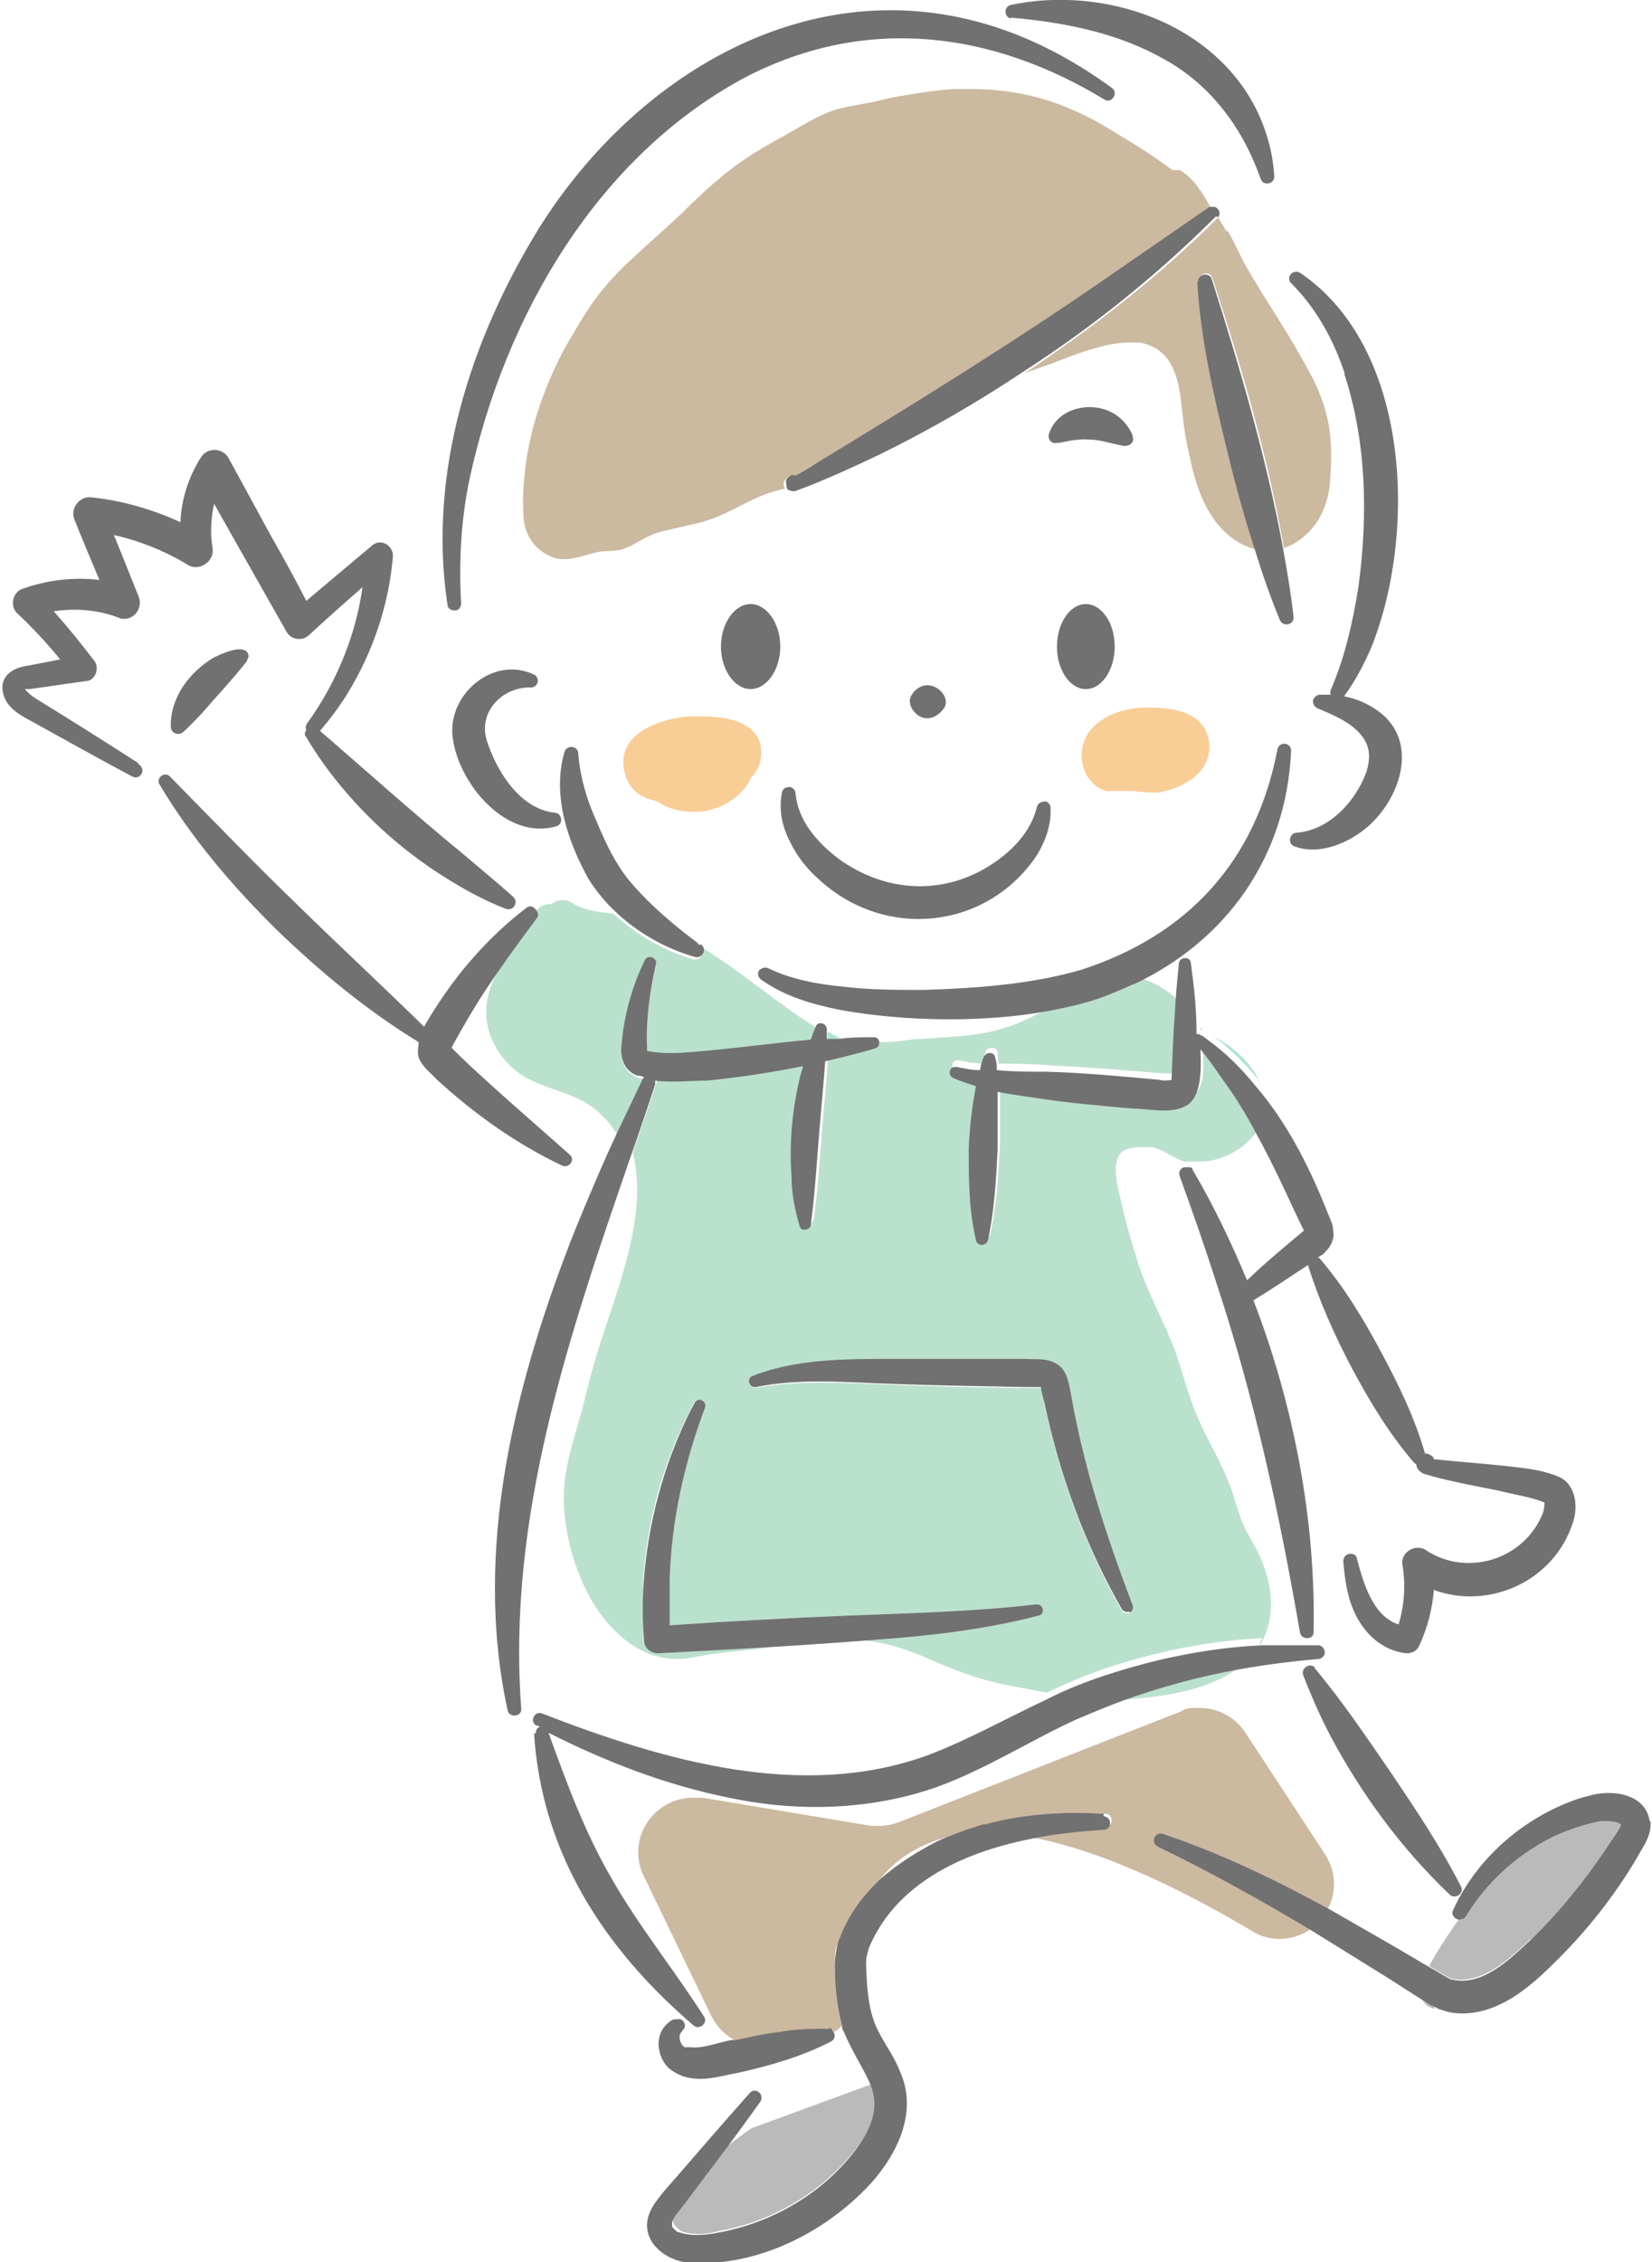 <?xml version="1.0" encoding="UTF-8"?>
<svg id="_レイヤー_1" xmlns="http://www.w3.org/2000/svg" xmlns:xlink="http://www.w3.org/1999/xlink" version="1.1" viewBox="0 0 206 282">
  <!-- Generator: Adobe Illustrator 29.0.0, SVG Export Plug-In . SVG Version: 2.1.0 Build 186)  -->
  <defs>
    <style>
      .st0 {
        fill: none;
      }

      .st1 {
        fill: #bae1cc;
      }

      .st2 {
        fill: #ade5cd;
      }

      .st3 {
        fill: #717171;
      }

      .st4 {
        fill: #bababa;
      }

      .st5 {
        fill: #b6b7b9;
      }

      .st6 {
        fill: #f9cd96;
      }

      .st7 {
        fill: #cbb9a0;
      }

      .st8 {
        clip-path: url(#clippath);
      }
    </style>
    <clipPath id="clippath">
      <rect class="st0" width="206" height="282"/>
    </clipPath>
  </defs>
  <g class="st8">
    <g>
      <path class="st0" d="M148.9,145.5c2.6,4.3,4.8,9,6.8,13.8,2.3-2.1,4.7-4.2,7.1-6.2h0c-.4-.7-2.4-5.1-2.8-5.9-1-2.1-2-4.1-3.1-6.1-.3.4-.6.9-1,1.3-1.6,1.7-4,2.9-6.4,2.9s-.6,0-.9,0c0,0,.3.2.4.3h0Z"/>
      <path class="st0" d="M118.2,229c-.6,0-1.2.3-1.7.5-3.1,1.2-5.3,2.8-6.8,4.8,1.8-1.7,3.9-3.1,6.1-4.2.7-.4,1.5-.7,2.3-1.1h0Z"/>
      <path class="st0" d="M83.9,276.8v.4c0,.2,0,.3.3.5.2.2.4.3.7.4-.5-.4-.8-.8-1-1.3Z"/>
      <path class="st0" d="M3,85.6h0Z"/>
      <path class="st0" d="M163.1,152.9h0Z"/>
      <path class="st4" d="M83.9,276.8c0,.5.5.9,1,1.3,1.4.6,3.4.4,4.8,0,6.7-1.2,12.9-4.9,17.1-10.3,2.6-3.6,2.7-5.8,1.9-8l-15,5.5c-1.1.8-2.1,1.5-3.1,2.3-1.8,2.4-3.6,4.9-5.5,7.3-.4.6-1,1.2-1.2,1.8h0Z"/>
      <path class="st4" d="M190.9,241.8c3.7-3.6,7-7.6,9.8-12,.6-.9,1.3-2,1.4-2.4-.5-.5-1.6-.5-2.5-.4-2.9.6-5.7,1.7-8.3,3.3-3.4,2.1-6.4,5.1-8.5,8.6-.2.3-.5.5-.9.4-1.6,2.2-2.9,4.3-3.7,5.8.9.5,1.7,1,2.6,1.5,3.8,1,7.4-2.4,10.1-4.9h0Z"/>
      <path class="st5" d="M177.4,249.4c.4.6,1,1,1.8,1,0,0-.2,0-.4-.2-.5-.3-1-.6-1.4-.8Z"/>
      <path class="st7" d="M145,228.6c7.2,2.4,14,5.7,20.6,9.3,1.1-2.1,1-4.7-.4-6.8l-9.9-15.1c-1.3-2-3.5-3.1-5.7-3.1s-1.7.2-2.5.5l-34.9,13.7c-.8.3-1.6.5-2.5.5h-1.1l-21-3.5h-1.2c-4.9,0-8.4,5.2-6.1,9.8l8.4,17.4c.7,1.4,1.8,2.5,3.1,3.1,1.8-.4,3.6-.7,5.4-1,2-.3,4.1-.5,6.2-.4.3,0,.5,0,.6.3.4-.2.7-.5,1-.8-.8-2.5-.9-5-.9-7.5s.2-2,.4-2.9l.4-1c1.1-2.7,2.8-4.9,4.8-6.8,1.5-1.9,3.6-3.6,6.8-4.8.6-.2,1.1-.4,1.7-.5,1-.4,2-.8,3-1.1.4,0,1.3-.4,1.8-.5,4.9-1.2,9.9-1.6,14.8-1.3,1.1,0,1.1,1.6,0,1.7-3,.2-6.3.6-9.4,1.2,10.1,1.8,21.3,7.9,27.7,11.7,1.1.7,2.3,1,3.5,1s2.7-.4,3.8-1.2c-6.2-3.7-12.4-7.3-18.9-10.3-.9-.4-.4-1.9.6-1.6h0Z"/>
      <path class="st7" d="M98,59.8c.2-.5.7-.6,1.1-.4.7-.5,1.9-1.2,2.5-1.5,12.2-7.3,24.5-15,36.2-23.1l12.9-8.9c0,0,.2,0,.3,0-1-1.7-2.1-3.7-3.9-4.7-.2,0-.3,0-.5,0s-.3,0-.4,0c-1.5-1.1-3.1-2.2-4.7-3.2-2.4-1.4-4.7-3-7.3-4.1-4.1-1.9-8.5-2.8-13-2.8s-1.5,0-2.3,0c-2.6.2-5.3.6-7.8,1.1-1.3.3-2.5.6-3.8.8-1.1.2-2.2.4-3.2.7-1.2.4-2.2.9-3.3,1.5-1.2.7-2.3,1.3-3.5,2-2.4,1.3-4.7,2.7-6.8,4.4-2,1.6-3.8,3.3-5.6,5.1-1.9,1.8-3.9,3.5-5.8,5.3-1.9,1.7-3.6,3.5-5.1,5.6-1.4,2-2.6,4.1-3.8,6.2-2.2,4.3-3.9,8.9-4.6,13.8-.3,2.3-.5,4.7-.3,7.1.2,2.1,1.5,4,3.7,4.8.5.2.9.2,1.4.2,1.4,0,2.8-.6,4.2-.9,1.1-.2,2.2,0,3.2-.4,1.2-.4,2.2-1.2,3.4-1.7,1.1-.5,2.5-.7,3.7-1s2.4-.5,3.5-.9c2.5-.8,4.6-2.3,7.1-3.2.8-.3,1.6-.5,2.4-.7-.2-.3-.3-.7,0-1.1h.2Z"/>
      <path class="st7" d="M152.9,28.8c-.3-.6-.7-1.1-1-1.7h0c-7.3,7.3-15.5,13.7-24.1,19.4,1.1-.4,2.3-.8,3.4-1.2,1.8-.7,3.5-1.4,5.4-1.9,1.3-.4,2.8-.7,4.2-.7s.9,0,1.3,0c1.8.3,3.2,1.3,4,2.9.9,1.7,1.1,3.7,1.3,5.5.2,2,.5,4,1,6,.8,4,2.5,8.9,6.8,10.9.5.2,1,.4,1.5.5-1.3-4-2.4-8-3.4-12.1-1.7-7-3.4-14.2-3.8-21.4,0-1,1.4-1.3,1.7-.3,3.6,11,6.9,22.2,8.9,33.6,1.6-.5,2.9-1.6,3.9-2.9,1-1.4,1.6-3.1,1.8-4.8.2-2.3.3-4.6,0-6.9s-1.1-4.6-2.2-6.7c-1.3-2.5-2.8-5-4.3-7.4s-3-4.7-4.3-7.1c-.6-1.2-1.2-2.5-1.9-3.7h-.2Z"/>
      <path class="st1" d="M154.3,208c-4.9.9-9.8,2.2-14.5,3.9,5.1-.4,10.4-1,14.5-3.9Z"/>
      <path class="st2" d="M104.8,129.4c-.5-.2-1.1-.5-1.6-.8v.9c.5,0,1.1,0,1.6,0h0Z"/>
      <path class="st1" d="M157.1,205.1c2-3.3,1.7-7.3,0-11.1-.6-1.4-1.5-2.6-2.1-4-.6-1.5-1-3-1.5-4.5-1.2-3.3-3.1-6.2-4.4-9.4-1.2-2.9-1.8-5.9-3-8.8-1.4-3.4-3.2-6.7-4.3-10.2-.7-2.3-1.4-4.6-1.9-6.9-.4-1.7-1.5-5.2,0-6.6.5-.4,1.4-.6,2.3-.6s1.2,0,1.5,0c1.4.3,2.6,1.4,4,1.8.2,0,.3,0,.5,0h1.4c2.4,0,4.9-1.2,6.4-2.9.4-.4.7-.8,1-1.3-1.4-2.5-2.8-4.9-4.5-7.2-.8-1.1-1.7-2.2-2.5-3.4v.4c0,2.3.6,5.4-1.9,6.7-2,1-4.4.4-6.5.3-3.3-.3-8-.7-11.2-1.2-1.9-.3-3.8-.5-5.7-.9,0,2.4,0,4.9,0,7.3-.2,3.8-.4,7.5-1.2,11.2,0,.4-.5.7-.9.6-.3,0-.5-.3-.6-.6-.9-3.8-1-7.6-.9-11.4,0-2.6.4-5.2.9-7.8-1-.3-1.9-.6-2.8-1-.4-.2-.5-.6-.4-1,0-.3.5-.5.8-.4.9.2,1.9.3,2.9.4,0-.5.3-1,.4-1.5.2-.7,1.4-.6,1.5,0,0,.5,0,1,.2,1.5,2,0,4.1,0,6.2.2,4.3.2,9.7.6,14,1h1.8c.3,0,.3-.4.3-.9,0-2.6.2-5.2.4-7.9-1-.9-2.1-1.8-3.4-2.4-.7-.4-1.5-.6-2.2-.7-.9.4-1.9.8-2.8,1.2-2.2.9-4.6,1.5-7.1,2-2,1.1-4,2.2-6.1,2.9-3.5,1.2-7,1.2-10.6,1.5-1.5,0-3.1.4-4.6.4s-.6,0-1,0h0c-2.1.6-4.1,1.1-6.2,1.6-.2,2.8-.5,5.9-.7,8.3-.3,3.6-.6,8.5-1.1,12.1,0,.4-.4.7-.8.6-.3,0-.5-.3-.6-.5-.6-2-.9-4.1-1-6.2-.3-4.2,0-8.4,1.1-12.5,0-.4.2-.8.3-1.2-3.9.8-7.9,1.4-11.9,1.8-2.2,0-4.4.4-6.6,0,0,.2.2.4,0,.7-1,3-2.1,6.1-3.1,9.1,2.2,8.2-2.7,18.8-4.8,26.2-.7,2.4-1.2,4.8-1.9,7.2-.9,3.1-1.9,6.3-1.9,9.5,0,5.7,2.3,12.8,6.5,16.8,2,2,4.7,3.4,7.5,3.4s0,0,.2,0c1.4,0,2.8-.4,4.2-.6,2.3-.3,4.6-.5,7-.8,3.3-.4,6.5-.9,9.8-1h.3c3.9,0,7.2,1.1,10.7,2.7,3.1,1.3,6,2.4,9.3,3,1.6.3,3.1.6,4.7.9,2.8-1.3,5.6-2.5,8.5-3.4,6-1.9,12.2-3.1,18.4-3.4l-.3.6ZM129.4,201.4c-5.8,1.5-11.8,2.3-17.7,2.8-9.7.8-19.9,1.4-29.7,1.9-.9,0-1.7-.7-1.8-1.6,0-2.6,0-5.1,0-7.7.4-5.1,1.4-10.1,3.2-14.9.9-2.4,1.9-4.7,3.1-7,.4-.8,1.6-.2,1.3.6-2.6,6.9-4.2,14.1-4.4,21.5v5.6c7.2-.5,14.9-.9,22-1.2,7.6-.3,16-.5,23.6-1.4.9,0,1.2,1.2.3,1.4h0ZM129.8,173h-2c-5.6,0-11.2-.2-16.9-.4-5.6-.2-11.2-.6-16.6.4-.9.2-1.3-1.1-.4-1.4,5.4-2,11.3-2,17-2.1,5.6,0,11.3,0,16.9,0,1.4,0,2.7-.3,4.1.7,1.3.9,1.4,2.7,1.7,4,.6,3.4,1.4,6.8,2.3,10.1,1.5,5.4,3.3,10.6,5.3,15.8,0,.4,0,.8-.4,1-.3,0-.7,0-.9-.3-4.6-8-7.8-16.9-9.7-25.9,0-.4-.3-1.4-.4-1.8h0Z"/>
      <path class="st2" d="M150,128.4c0,0-.2-.2-.3-.3v.3h.3Z"/>
      <path class="st2" d="M157,134.7c-1.1-2.3-3.2-4.2-5.5-5.4,0,0-.2,0-.3-.2,2.2,1.6,4.1,3.5,5.8,5.6h0Z"/>
      <path class="st1" d="M80.3,134.5c-.3,0-.5,0-.8-.2-1.7-.6-2.2-2.3-2-3.8.3-3.7,1.2-7.3,2.9-10.6.4-.8,1.6-.3,1.4.5-.8,3.5-1.3,7.3-1.1,10.8h0c2.2.5,4.9,0,7.2,0,4.4-.4,8.8-1,13.2-1.4.2-.6.5-1.1.7-1.7h0c-3.4-2.1-6.3-4.4-9.4-6.7-1.8-1.3-3.7-2.6-5.7-3.8.2,0,.3.3.5.4.8.5.2,1.8-.7,1.6-3.5-1-7.1-3-10-5.7-1.8-.2-3.6-.4-5.1-1.3-.4-.3-.9-.4-1.3-.4s-1,.2-1.3.5h-.2c-.7,0-1.4.3-1.9,1,.2.3.2.6,0,1-1.6,2.1-3.2,4.3-4.7,6.5-1.1,2.1-1.7,4.3-1.2,6.7.6,2.7,2.5,5.2,4.9,6.5,3,1.6,6.5,1.9,9.1,4.4.9.8,1.6,1.7,2.2,2.7,1-2.1,2-4.2,3-6.3,0,0,.2-.2.2-.3v-.4Z"/>
      <path class="st3" d="M117.7,88.3c.7-1-.2-2.2-1-2.6-1.1-.6-2.3-.2-3,.9-.7,1,.2,2.3,1,2.7,1.1.6,2.3,0,3-1h0Z"/>
      <path class="st3" d="M99.2,98.9c0-.4-.3-.7-.7-.8-.5,0-.9.2-1,.7-.4,2.1,0,4.2,1,6.1.9,1.9,2.2,3.5,3.7,4.8,8.2,7.5,20.9,6.2,27.1-3.1,1.1-1.8,1.8-3.8,1.7-5.9,0-.4-.3-.7-.6-.8-.5,0-1,.2-1.1.7-.8,3.3-3.4,5.8-6.2,7.5-6,3.6-13,3-18.6-1.1-2.6-2-5-4.7-5.3-8.1h0Z"/>
      <path class="st3" d="M141.4,122.7c11.6-5.5,19-15.9,19.6-29.1,0-1.1-1.5-1.2-1.7-.2-2.7,14-11.2,23.2-24.5,27.5-6.2,1.8-13.1,2.3-19.6,2.5-3.3,0-6.7,0-10-.4-3.2-.3-6.5-.9-9.4-2.3-.4-.2-.8,0-1.1.2-.3.4-.2.9.2,1.2,2.9,2.1,6.4,3.1,9.9,3.8,7.7,1.4,18,1.7,26.6,0,2.5-.5,5-1.1,7.1-2,1-.4,1.9-.8,2.8-1.2h0Z"/>
      <path class="st3" d="M87.3,117.8c-.2,0-.3-.3-.5-.4-2.8-2.1-5.5-4.4-7.8-7-2.5-2.8-3.8-6.1-5.2-9.4-.9-2.3-1.5-4.6-1.7-7.1,0-.9-1.4-1.1-1.7-.2-1.6,5.4.4,11.2,3,15.9.9,1.4,2,2.8,3.3,4,2.8,2.7,6.4,4.7,10,5.7.9.2,1.5-1,.7-1.6h0Z"/>
      <path class="st3" d="M135.4,85.9c2,0,3.6-2.4,3.6-5.3s-1.6-5.3-3.6-5.3-3.6,2.4-3.6,5.3,1.6,5.3,3.6,5.3Z"/>
      <path class="st3" d="M97.3,80.6c0-2.9-1.7-5.3-3.7-5.3s-3.7,2.4-3.7,5.3,1.7,5.3,3.7,5.3,3.7-2.4,3.7-5.3Z"/>
      <path class="st3" d="M167.6,46.5c2.8,8.5,3,17.7,1.8,26.6-.7,4.4-1.7,8.9-3.5,13v.5h-1.3c-.3,0-.6.2-.8.5-.2.4,0,1,.5,1.2,1.9.8,4.1,1.7,5.4,3.3,1.2,1.4,1.2,2.9.7,4.6-1.3,3.6-4.6,7.3-8.7,7.6-.9,0-1.2,1.4-.3,1.7,2.6,1,5.7,0,7.9-1.5,4.7-3,8.1-10.9,2.9-15.1-1.4-1.1-3-1.8-4.6-2.1,1.4-1.9,2.5-4,3.4-6.1,5.7-14.2,4.9-37.4-8.9-46.7-.9-.5-1.8.6-1.1,1.3,3.2,3.2,5.3,7.1,6.7,11.3h0Z"/>
      <path class="st3" d="M56.7,76.1c.5,0,.8-.4.8-.9-.3-5.3,0-10.6,1.1-15.7,4.4-20.2,16-40.2,34.6-50,14.9-7.6,30.5-5.6,44.5,2.9.9.6,1.8-.8,1-1.4-4.1-3-8.7-5.6-13.6-7.3-23.1-8.1-45.5,5.1-57.8,24.6-8.6,13.9-14,30.6-11.5,47.1,0,.4.4.7.9.7Z"/>
      <path class="st3" d="M126.1,2.2c6.7.6,13.3,1.9,19.1,5.2,5.8,3.2,9.8,8.6,12,14.9.3.9,1.7.7,1.7-.3-.2-3.6-1.4-7.3-3.4-10.4-6.1-9.5-18.8-13.2-29.4-11-1,.2-.9,1.6,0,1.7h-.1Z"/>
      <path class="st3" d="M66.8,113.4c-.2-.4-.8-.6-1.2-.2-2.9,2.2-5.5,4.8-7.8,7.6-1.7,2.1-3.3,4.4-4.7,6.8,0,0-.2.3-.2.4-4.7-4.6-11-10.5-15.5-14.9-5.5-5.3-10.8-10.8-16.2-16.3-.7-.7-1.8.2-1.3,1,4,6.7,9.1,12.7,14.7,18.2,5.4,5.2,11.2,10,17.6,13.9,0,.6-.2,1.2,0,1.9.5,1.3,1.5,1.9,2.3,2.8,4.7,4.3,9.9,8,15.6,10.7.9.4,1.7-.8.9-1.4-3.7-3.3-10.2-8.9-13.7-12.3-.2-.2-.7-.7-1-1,1.8-3.3,3.7-6.5,5.9-9.6,1.5-2.2,3.1-4.3,4.7-6.5.3-.3.2-.7,0-1h0Z"/>
      <path class="st3" d="M81.6,134.7c2.2.3,4.5,0,6.6,0,4-.4,8-1,11.9-1.8,0,.4-.2.8-.3,1.2-1,4.1-1.4,8.3-1.1,12.5,0,2.1.4,4.2,1,6.2,0,.3.3.5.6.5s.8-.2.8-.6c.5-3.6.8-8.5,1.1-12.1.2-2.4.5-5.5.7-8.3,2.1-.5,4.2-1,6.2-1.6h0c.8-.2.7-1.5-.2-1.4-1.4,0-2.8,0-4.2.2-.5,0-1.1,0-1.6,0v-1.2c0-.7-.9-1-1.3-.5h0c-.3.7-.5,1.2-.7,1.8-4.4.4-8.8,1-13.2,1.4-2.4.2-5,.5-7.2,0h0c-.2-3.5.3-7.3,1.1-10.8.2-.8-1-1.3-1.4-.5-1.6,3.3-2.6,6.9-2.9,10.6-.2,1.5.3,3.2,2,3.8.3,0,.5,0,.8.2,0,0-.2.2-.2.3-1,2.1-2,4.2-3,6.3-1.9,4-3.6,8.1-5.3,12.2-7.5,18.9-12.9,39.9-8.5,60.1.2,1,1.8.8,1.7-.2-1.8-23.8,5.9-46.4,13.6-68.7,1.1-3.1,2.1-6.1,3.1-9.1v-.7h0Z"/>
      <path class="st3" d="M66.6,216.2c1,14.9,8.8,26.8,19.9,36.3.7.6,1.8-.3,1.3-1.1-3.7-5.8-8-11.1-11.4-17-3.4-5.8-5.7-12-8-18.4,7.1,3.6,14.6,6.5,22.5,8.1,4.3.9,8.7,1.3,13.1,1.1,4.4-.2,8.8-1,13-2.5,6.2-2.3,11.4-5.7,17.3-8.4,1.9-.8,3.8-1.6,5.7-2.3,4.7-1.7,9.5-3,14.5-3.9,3.3-.6,6.6-1,9.9-1.3.4,0,.8-.4.8-.8s-.3-.9-.8-.9c-2.4,0-4.8,0-7.1,0-6.2.3-12.4,1.5-18.4,3.4-2.9.9-5.8,2-8.5,3.4-4.9,2.3-9.7,5-14.7,6.9-15.7,5.7-32.9.7-48.1-5.2-1-.4-1.6,1.1-.7,1.5,0,0,.3,0,.4.2-.3,0-.5.4-.5.8h-.2Z"/>
      <path class="st3" d="M137.7,226.1c-4.9-.3-9.9,0-14.8,1.3-.5,0-1.4.4-1.8.5-1,.3-2,.7-3,1.1-.8.3-1.6.7-2.3,1.1-2.2,1.2-4.3,2.6-6.1,4.2-2,1.9-3.7,4.1-4.8,6.8l-.4,1c-.2.9-.4,1.9-.4,2.9,0,2.5.2,5.1.9,7.5,0,.2,0,.5.2.7,1.2,2.9,2.6,4.8,3.4,6.8.8,2.2.7,4.4-1.9,8-4.1,5.4-10.4,9.1-17.1,10.3-1.4.3-3.4.5-4.8,0-.3,0-.5-.2-.7-.4-.2-.2-.3-.3-.3-.5v-.4c.2-.6.7-1.2,1.2-1.8,1.8-2.4,3.7-4.9,5.5-7.3,1.4-1.9,2.9-3.9,4.3-5.9.6-.9-.6-1.9-1.3-1.1-3.2,3.6-6.4,7.3-9.6,11-.8.9-1.7,1.9-2.4,3-2.4,3.7.9,6.9,4.6,7.2,7.8.4,15.6-3.2,21.2-8.6,3.9-3.7,7.4-9.6,5-15.1-.9-2.4-2.5-4.2-3.3-6.4-.8-2.2-.9-4.6-1-7,0-.6,0-1,.2-1.6l.2-.7c3.4-7.9,11.5-11.7,19.8-13.4,3.2-.7,6.4-1,9.4-1.2,1.1,0,1.1-1.6,0-1.7v-.2Z"/>
      <path class="st3" d="M103.4,252.9c-2.1,0-4.1,0-6.2.4-1.8.2-3.6.6-5.4,1-.2,0-.4,0-.6,0-1.6.3-3.6,1.1-5.1.9-.2,0-.4,0-.7,0-.5-.2-.9-1.3-.5-1.8l.3-.4c.5-.5,0-1.4-.6-1.3-.4,0-.8,0-1.2.4-1.7,1.3-1.6,3.8-.3,5.4.5.6,1.3,1,2,1.3,2.5.8,4.6,0,6.9-.4,4-.9,7.9-2,11.6-3.9.6-.3.6-1,.2-1.4,0-.2-.3-.3-.6-.3h.2Z"/>
      <path class="st3" d="M164,207.9c-.6-.7-1.8,0-1.5.9,1,2.6,2.1,5.1,3.4,7.6,3.9,7.3,8.9,14.1,14.9,19.8.7.6,1.8-.2,1.4-1-2.5-4.9-5.5-9.4-8.6-14-3.1-4.5-6.1-9-9.7-13.3h.1Z"/>
      <path class="st3" d="M205.7,227c-.5-3.5-4.9-4-7.7-3.1l-.8.2c-6.9,2.2-13,7.4-16,14-.3.6.2,1.1.7,1.2.3,0,.6,0,.9-.4,2.1-3.5,5.1-6.5,8.5-8.6,2.5-1.6,5.4-2.7,8.3-3.3.9,0,2,0,2.5.4,0,.4-.8,1.5-1.4,2.4-2.8,4.3-6.1,8.4-9.8,12-2.7,2.5-6.2,6-10.1,4.9-.9-.5-1.7-1-2.6-1.5-4.2-2.5-8.4-4.9-12.6-7.3-6.6-3.6-13.4-6.9-20.6-9.3-1-.3-1.6,1.1-.6,1.6,6.4,3.1,12.7,6.6,18.9,10.3,2.9,1.8,5.8,3.6,8.7,5.4,1.8,1.1,3.6,2.3,5.5,3.5.5.3.9.6,1.4.8,0,0,.2,0,.4.2.6.2,1.2.4,1.8.5,5.1.7,9.4-2.9,12.7-6.2,3.9-3.8,7.4-8.2,10.2-12.9.8-1.5,2-2.9,1.8-4.8h0Z"/>
      <path class="st3" d="M66.2,85.7c.9,0,1.2-1.2.4-1.6-5.2-2.5-11.1,2.7-10.1,8.2.9,5.6,6.7,12.5,12.9,10.7.9-.3.7-1.7-.3-1.7-4.3-.5-7.2-5.2-8.4-9-1.1-3.5,1.9-6.7,5.5-6.6h0Z"/>
      <path class="st3" d="M131.8,55.2h.3c1.4-.3,2.5-.5,3.8-.4,1.4,0,2.9.6,4.4.8,2.3-.3,0-3.1-.9-3.7-2.7-2.1-7.5-1.3-8.6,2.2-.2.6.3,1.3,1,1.1h0Z"/>
      <path class="st3" d="M151.9,27.1c.5-.7-.2-1.5-.8-1.3,0,0-.2,0-.3,0l-12.9,8.9c-11.7,8.1-24,15.7-36.2,23.1-.6.4-1.8,1.1-2.5,1.5-.4-.2-.8,0-1.1.4-.2.4,0,.8,0,1.1s.7.5,1.1.4c.5-.2,1.1-.4,1.6-.6,2.8-1.1,6.3-2.7,9-4,6.1-3,12-6.4,17.7-10.2,8.7-5.6,16.8-12.1,24.1-19.4h.2Z"/>
      <path class="st3" d="M149.3,35.1c.4,7.3,2.1,14.4,3.8,21.4,1,4.1,2.1,8.1,3.4,12.1.9,2.9,1.9,5.8,3.1,8.7.4.9,1.8.6,1.7-.4-.3-2.8-.8-5.7-1.3-8.5-2.1-11.4-5.4-22.6-8.9-33.6-.3-.9-1.7-.7-1.7.3h0Z"/>
      <path class="st3" d="M17.2,95.1c-3.7-2.4-8.8-5.6-12.7-8-.5-.3-1.1-.8-1.4-1.2,0,0,.4,0,.6,0l7-1c1.2,0,1.8-1.7,1-2.6-1.6-2.1-3.3-4.2-5-6.1,2.7-.4,5.5-.2,8.1.8.4.2.9.2,1.4,0,1-.4,1.5-1.6,1.1-2.6l-2.2-5.5-.9-2.2c3.2.7,6.4,2,9.2,3.7,1.4.9,3.4-.4,3.1-2.1-.3-1.8-.2-3.7.2-5.5,1.2,2.1,2.3,4.1,3.5,6.2,1.8,3.2,3.7,6.5,5.5,9.7.5,1,1.9,1.3,2.8.5,1.6-1.5,4.3-3.9,6.7-6-.6,4.3-2,8.5-4,12.3-.9,1.7-1.9,3.3-3,4.8,0,.2-.2.4,0,.7-.2.3-.3.6,0,.9,1.4,2.4,3.1,4.7,4.9,6.8,3.6,4.2,7.9,7.9,12.6,10.8,2.4,1.5,4.8,2.8,7.4,3.8.9.3,1.6-.8.9-1.5-2-1.8-4.1-3.5-6.2-5.3-6.1-5-11.9-10.2-17.9-15.4,1.3-1.5,2.4-3,3.4-4.6,3.2-5.2,5.2-11.1,5.7-17.2,0-1.4-1.6-2.2-2.6-1.3l-5,4.2-3.2,2.7c-1.4-2.7-2.8-5.3-4.3-7.9-1.8-3.3-3.6-6.6-5.4-9.9-.7-1.3-2.7-1.4-3.5,0-1.5,2.4-2.4,5.2-2.5,8-3.5-1.6-7.2-2.7-11.1-3.1-1.5-.2-2.7,1.4-2.1,2.8.7,1.8,2,4.9,3.1,7.5-3.2-.4-6.5,0-9.6,1.1-1.2.4-1.6,2.1-.7,3,1.9,1.8,3.7,3.7,5.4,5.8l-4.1.8c-1.5.2-3.2,1-3.1,2.9.2,2.2,2.1,3.2,3.8,4.1,3.6,2,8.8,4.9,12.4,6.8,1,.5,1.8-.9.8-1.5h0ZM3,85.6h0Z"/>
      <path class="st3" d="M26.6,82c-3,1.8-5.4,5-5.3,8.6,0,.8,1,1.2,1.6.6.8-.7,1.5-1.5,2.2-2.2,1.9-2.2,3.9-4.3,5.7-6.6,0-.2.2-.4.2-.6-.2-1.8-3.4-.3-4.4.2h0Z"/>
      <path class="st6" d="M87.5,89.3h-1.8c-3.8.4-9.3,2.4-7.7,7.4.7,2.1,2.2,2.8,4,3.2,1.2.9,2.8,1.3,4.4,1.3s2-.2,3-.5c1.8-.7,3.5-2,4.2-3.7.7-.7,1.2-1.6,1.3-2.7.4-4.1-3.9-5-7.4-5Z"/>
      <path class="st6" d="M138.3,98.6h.7c.4,0,.7,0,1.1,0h.9c.8,0,1.6.2,2.5.2h1c2.1-.4,4.5-1.4,5.7-3.4,1.2-2.2.6-5-1.7-6.2-1.6-.9-3.8-1-5.6-1h0c-3.4,0-7.7,1.7-8,5.5-.2,2.3,1.1,4.6,3.5,5Z"/>
      <path class="st3" d="M146.3,134.6c-.2,0-1,.2-1.8,0-4.3-.4-9.7-.9-14-1-2.1,0-4.1,0-6.2-.2,0-.5,0-1-.2-1.5,0-.8-1.2-.9-1.5,0-.2.5-.3,1-.4,1.5-1,0-1.9-.2-2.9-.4-.3,0-.7,0-.8.4-.2.4,0,.8.4,1,.9.4,1.9.7,2.8,1-.5,2.6-.8,5.2-.9,7.8,0,3.8,0,7.6.9,11.4,0,.3.3.5.6.6.4,0,.8-.2.9-.6.8-3.7,1-7.5,1.2-11.2,0-2.4,0-4.9,0-7.3,1.9.4,3.8.6,5.7.9,3.2.5,7.9.9,11.2,1.2,2.1,0,4.5.7,6.5-.3s2-4.4,1.9-6.7v-.4c.9,1.1,1.7,2.2,2.5,3.4,1.7,2.3,3.2,4.7,4.5,7.2,1.1,2,2.1,4,3.1,6.1.4.8,2.4,5.2,2.8,5.9h0c-2.4,2-4.8,4-7.1,6.2-2-4.8-4.2-9.4-6.8-13.8,0-.2-.2-.3-.4-.3h-.5c-.5,0-.9.5-.7,1.1,1.7,4.7,3.3,9.3,4.8,14,4.6,14,7.7,28.4,10.2,42.9.2,1,1.7.9,1.7,0,.3-13.7-2.4-28.2-7.5-41.4,2.3-1.4,4.5-2.9,6.8-4.4h0c1.4,4.5,3.3,8.7,5.5,12.9,2.2,4.1,4.6,8.1,7.7,11.7,0,0,.2.2.3.2,0,.6.5,1,.9,1.2,2.5.8,6.7,1.6,9.3,2.1,1.9.5,4.1.8,5.8,1.5h0s0,.7-.2,1.3c-2.3,5.8-9.4,8-14.5,4.7-1.3-1-3.4.2-3,1.9.4,2.4.2,5-.5,7.3-3.2-1-4.4-5.2-5.2-8.2,0-.4-.5-.7-.9-.6-.5,0-.8.5-.8.9.2,2.3.5,4.7,1.6,6.8,1.2,2.4,3.4,4.4,6.3,4.7.7,0,1.3-.3,1.6-1,1-2.2,1.6-4.5,1.8-6.9,6.8,2.5,14.9-1,17.3-8.3.7-1.9.5-4.8-1.7-5.8-2.4-1-4.6-1.1-7.1-1.4-2.8-.3-5.7-.5-8.5-.8,0-.2-.2-.4-.4-.5-.3-.2-.5-.2-.7-.2-1.3-4.5-3.3-8.6-5.5-12.7-2.2-4.1-4.6-8.1-7.7-11.7,0,0,0,0-.2,0,0,0,.3-.2.4-.3.2,0,.4-.3.7-.6.3-.3.6-.7.8-1.4.2-.6,0-1.2,0-1.6-.2-.8-.6-1.5-.8-2.1-2.2-5.5-5-11-8.9-15.5-1.7-2.1-3.6-4-5.8-5.6-.3-.2-.5-.4-.8-.6,0,0-.2,0-.4-.2h-.3v-.3c0-2.8-.3-5.6-.7-8.5,0-.9-1.4-.9-1.5,0-.2,2-.4,4.1-.5,6.2-.2,2.6-.3,5.3-.4,7.9,0,.5,0,.8-.3.9l.5-.2ZM163.1,152.9h0Z"/>
      <path class="st3" d="M129.1,200c-7.6.9-15.9,1.1-23.6,1.4-7.1.3-14.8.7-22,1.2,0-1.9,0-3.7,0-5.6.2-7.3,1.8-14.6,4.4-21.5.3-.9-.9-1.4-1.3-.6-1.2,2.2-2.2,4.6-3.1,7-1.7,4.8-2.8,9.8-3.2,14.9-.2,2.6-.2,5.1,0,7.7,0,.9.8,1.6,1.8,1.6,9.7-.5,19.9-1.1,29.7-1.9,6-.5,11.9-1.3,17.7-2.8.9-.2.6-1.5-.3-1.4h0Z"/>
      <path class="st3" d="M140.8,201c.4,0,.6-.6.4-1-2-5.2-3.8-10.5-5.3-15.8-.9-3.3-1.7-6.7-2.3-10.1-.3-1.4-.4-3.1-1.7-4-1.4-.9-2.7-.6-4.1-.7h-16.9c-5.6,0-11.6,0-17,2.1-.9.3-.5,1.6.4,1.4,5.4-1.1,10.9-.6,16.6-.4,5.6.2,11.2.3,16.9.4h2c0,.4.3,1.4.4,1.8,1.9,9.1,5.1,17.9,9.7,25.9.2.3.6.4.9.3h0Z"/>
    </g>
  </g>
</svg>